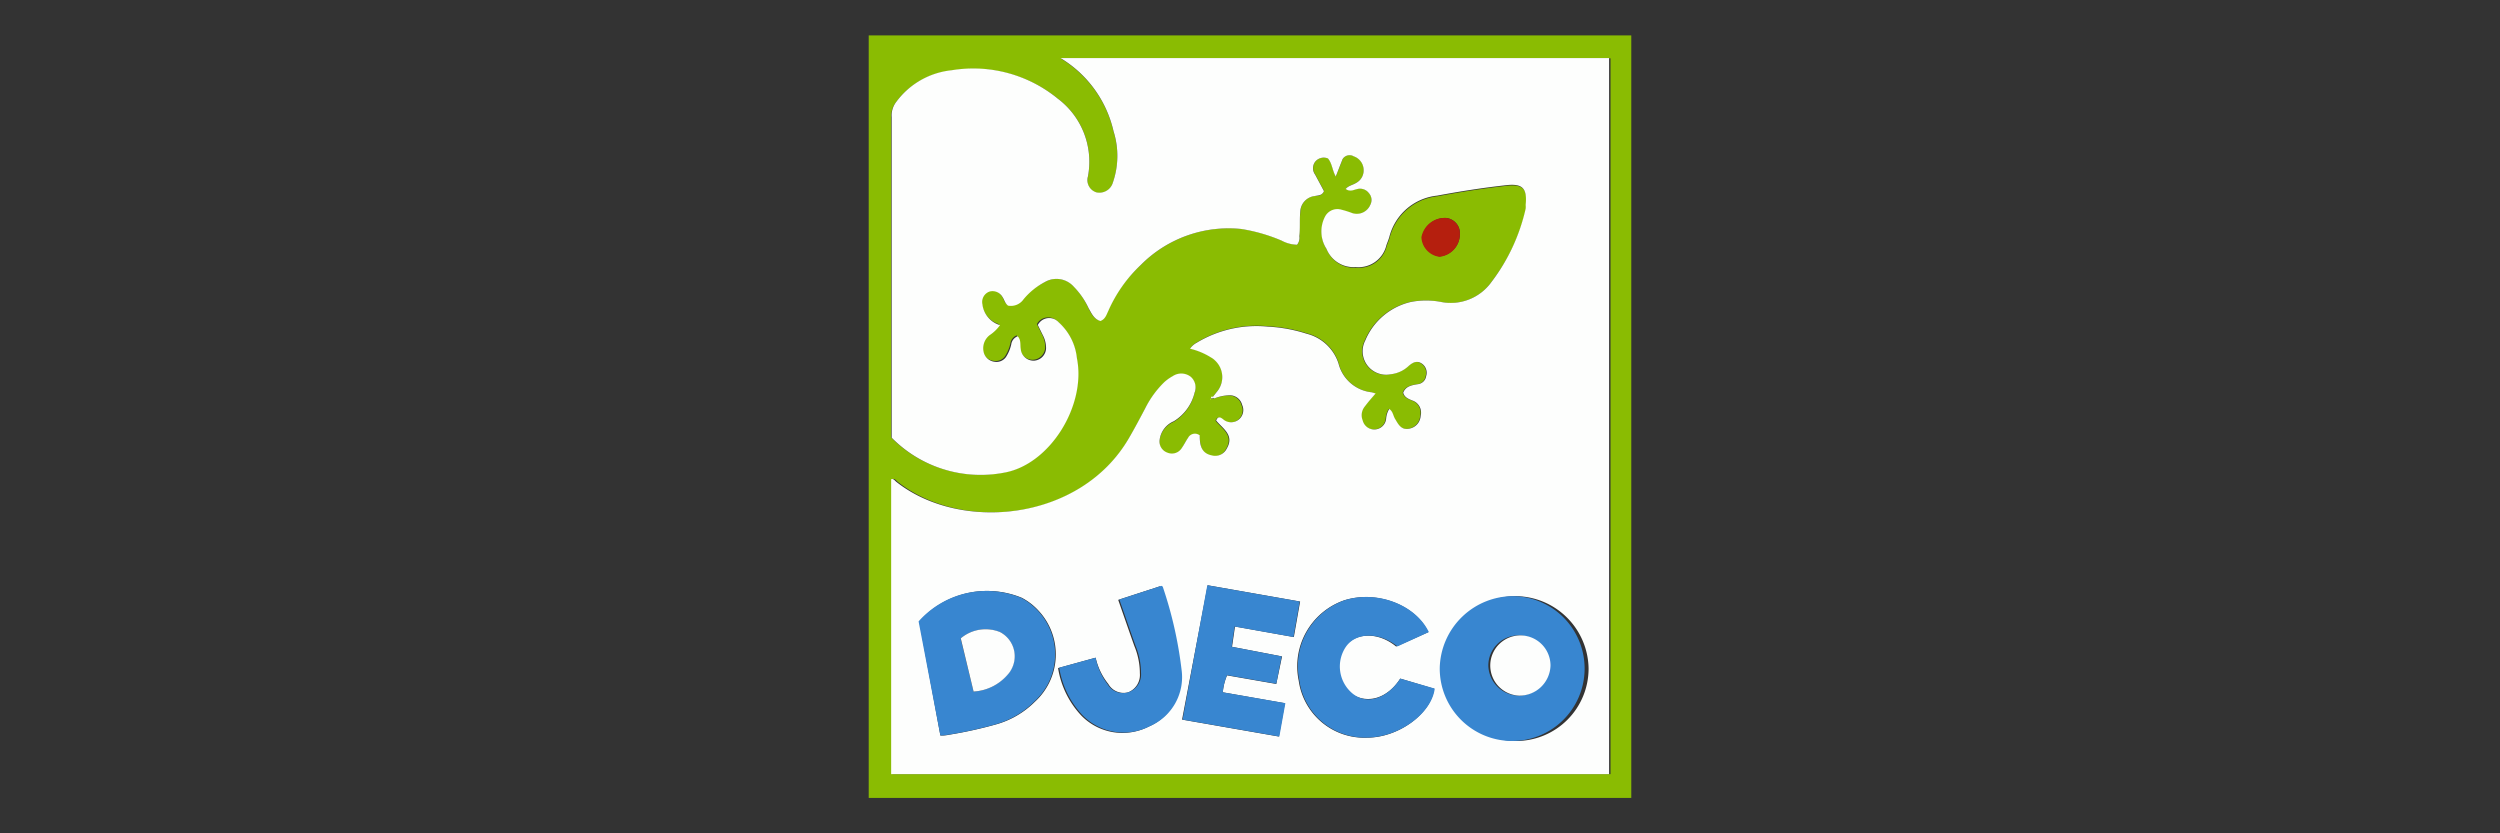 <svg id="Layer_1" data-name="Layer 1" xmlns="http://www.w3.org/2000/svg" viewBox="0 0 195 65"><rect x="0" y="0" width="195" height="65" fill="#333333" stroke="none"/><defs><style>.cls-1{fill:#8abc02;}.cls-2{fill:#fdfefd;}.cls-3{fill:#b51f0e;}.cls-4{fill:#3886d0;}.cls-5{fill:none;}</style></defs><path class="cls-1" d="M67.76,2.76h59.48V62.24H67.76ZM94.48,31.1h.18a3.41,3.41,0,0,1,1.18-.25,1,1,0,0,1,1,.76.95.95,0,0,1-1.49,1.11c-.2-.16-.4-.26-.54.1.52.64,1.45,1.14.82,2.2a1,1,0,0,1-1.12.55c-.87-.17-.89-.9-.94-1.56-.4-.3-.68-.11-.91.19s-.31.54-.49.79a.9.9,0,0,1-1.11.37.92.92,0,0,1-.62-1,1.82,1.82,0,0,1,1.1-1.45,3.6,3.6,0,0,0,1.63-2.24,1.1,1.1,0,0,0-.3-1.23,1.2,1.2,0,0,0-1.41-.05,3.43,3.43,0,0,0-.66.47,7.54,7.54,0,0,0-1.49,2.05c-.42.79-.83,1.57-1.28,2.34-3.72,6.41-13,7.29-18,3.34-.12-.09-.22-.28-.41-.21v23h56V4.55H82.72a9,9,0,0,1,4.14,5.72,6.36,6.36,0,0,1-.06,4,1.09,1.09,0,0,1-1.29.75,1,1,0,0,1-.65-1.25A6.14,6.14,0,0,0,82.5,7.69a10.39,10.39,0,0,0-8.28-2.17A6.12,6.12,0,0,0,69.87,8a1.75,1.75,0,0,0-.36,1.12v25a9.75,9.75,0,0,0,8.82,2.72c3.55-.66,6.37-5.25,5.63-8.92a4.34,4.34,0,0,0-1.45-2.82A1,1,0,0,0,81.1,25a1,1,0,0,0-.22.28c.13.26.26.54.4.81a2.15,2.15,0,0,1,.24.89,1,1,0,0,1-.9,1.08,1,1,0,0,1-1.07-.9,2,2,0,0,0-.24-1,.78.78,0,0,0-.5.62,3,3,0,0,1-.36.91.9.9,0,0,1-.93.46,1,1,0,0,1-.83-.64,1.29,1.29,0,0,1,.45-1.45,3,3,0,0,0,.79-.77,1.93,1.93,0,0,1-1.35-1.62.86.86,0,0,1,.56-1,.89.89,0,0,1,1,.42c.15.22.2.51.44.68a1.2,1.2,0,0,0,1.21-.5A5.52,5.52,0,0,1,81.5,22a1.79,1.79,0,0,1,2.23.32A5.84,5.84,0,0,1,84.88,24c.22.41.41.88.92,1,.38-.14.47-.48.61-.77A10.82,10.82,0,0,1,89,20.65a9.67,9.67,0,0,1,7.82-2.8,13.3,13.3,0,0,1,3.16.91,2.65,2.65,0,0,0,1.2.32.85.85,0,0,0,.18-.67,17.33,17.33,0,0,1,.07-1.91,1.28,1.28,0,0,1,1.13-1.22.65.65,0,0,0,.72-.38l-.69-1.29a.84.84,0,0,1,0-1,.86.86,0,0,1,1-.26c.34.39.33.92.61,1.41.18-.45.32-.83.47-1.2a.62.62,0,0,1,.77-.44.51.51,0,0,1,.17.07,1.13,1.13,0,0,1,.76,1,1.1,1.1,0,0,1-.57,1.06c-.26.17-.6.21-.83.48.36.24.65,0,.94,0a.86.86,0,0,1,.87.32.8.8,0,0,1,.11.92,1.16,1.16,0,0,1-1.49.66l0,0c-.23-.08-.47-.16-.72-.22a1.09,1.09,0,0,0-1.29.52,2.51,2.51,0,0,0,.11,2.54,2.27,2.27,0,0,0,2.27,1.41,2.23,2.23,0,0,0,2.4-1.71c.08-.22.17-.43.23-.65a4.31,4.31,0,0,1,3.72-3.21c1.77-.33,3.55-.61,5.34-.81,1.33-.16,1.7.22,1.57,1.54a1.41,1.41,0,0,1,0,.29A14.94,14.94,0,0,1,116.33,22a3.89,3.89,0,0,1-3.93,1.56,6.16,6.16,0,0,0-2.42,0,5.1,5.1,0,0,0-3.53,3,1.84,1.84,0,0,0,.79,2.47,1.81,1.81,0,0,0,1.21.16,2.39,2.39,0,0,0,1.38-.64c.31-.27.67-.48,1.09-.15a.87.87,0,0,1,.28.94.74.74,0,0,1-.67.63c-.46.08-.92.15-1.12.66.1.37.41.48.69.6a1,1,0,0,1,.67,1.21,1.07,1.07,0,0,1-.92,1c-.61.11-.83-.36-1.08-.78-.15-.25-.16-.58-.45-.76a1.66,1.66,0,0,0-.24.75.93.93,0,0,1-1.83.14,1.07,1.07,0,0,1,.18-1.1c.25-.33.54-.65.83-1l-.3-.09a3,3,0,0,1-2.55-2.29A3.48,3.48,0,0,0,101.93,26a11.76,11.76,0,0,0-3-.55,9,9,0,0,0-5.56,1.25,1.49,1.49,0,0,0-.53.47,5.42,5.42,0,0,1,1.68.71,1.77,1.77,0,0,1,.57,2.44,1.88,1.88,0,0,1-.18.24l-.32.41a.09.09,0,0,0-.08.15c.06.1-.09,0-.07.06Zm19.39-12.77A1.21,1.21,0,0,0,112.81,17h0a1.83,1.83,0,0,0-1.89,1.54A1.63,1.63,0,0,0,112.28,20,1.76,1.76,0,0,0,113.87,18.33Z"/><path class="cls-2" d="M94.57,31l.32-.41a1.77,1.77,0,0,0-.15-2.5,1.08,1.08,0,0,0-.24-.18,5.42,5.42,0,0,0-1.68-.71,1.49,1.49,0,0,1,.53-.47,9,9,0,0,1,5.56-1.25,11.76,11.76,0,0,1,3,.55,3.51,3.51,0,0,1,2.49,2.31A3,3,0,0,0,107,30.6l.3.09c-.29.34-.58.66-.83,1a1.07,1.07,0,0,0-.18,1.1.93.93,0,0,0,1.83-.14,1.66,1.66,0,0,1,.24-.75c.29.18.3.51.45.76.25.42.47.89,1.08.78a1.07,1.07,0,0,0,.92-1,1,1,0,0,0-.67-1.21c-.28-.12-.59-.23-.69-.6.2-.51.66-.58,1.12-.66a.74.74,0,0,0,.67-.63.87.87,0,0,0-.28-.94c-.42-.33-.78-.12-1.09.15a2.39,2.39,0,0,1-1.38.64,1.83,1.83,0,0,1-2-2.63,5.1,5.1,0,0,1,3.53-3,6.16,6.16,0,0,1,2.42,0A3.9,3.9,0,0,0,116.33,22,14.8,14.8,0,0,0,119,16.28a1.41,1.41,0,0,0,0-.29c.13-1.32-.24-1.7-1.57-1.54-1.79.2-3.57.48-5.34.81a4.31,4.31,0,0,0-3.72,3.21c-.06.22-.15.43-.23.65a2.23,2.23,0,0,1-2.4,1.71,2.27,2.27,0,0,1-2.27-1.41,2.51,2.51,0,0,1-.11-2.54,1.09,1.09,0,0,1,1.29-.52c.25.06.49.14.72.22a1.14,1.14,0,0,0,1.51-.6l0,0a.8.8,0,0,0-.11-.92.86.86,0,0,0-.87-.32c-.29.05-.58.26-.94,0,.23-.27.57-.31.83-.48a1.1,1.1,0,0,0,.57-1.06,1.13,1.13,0,0,0-.76-1,.64.64,0,0,0-.87.2,1.22,1.22,0,0,0-.07.17c-.15.37-.29.75-.47,1.2-.28-.49-.27-1-.61-1.41a.86.86,0,0,0-1,.26.84.84,0,0,0,0,1l.69,1.29c-.16.36-.47.33-.72.38a1.28,1.28,0,0,0-1.13,1.22c-.06.63,0,1.27-.07,1.91a.85.85,0,0,1-.18.67,2.65,2.65,0,0,1-1.2-.32,13.3,13.3,0,0,0-3.16-.91A9.65,9.65,0,0,0,89,20.65a11,11,0,0,0-2.56,3.62c-.14.29-.23.63-.61.77-.51-.15-.7-.62-.92-1a6,6,0,0,0-1.15-1.67A1.8,1.8,0,0,0,81.5,22a5.39,5.39,0,0,0-1.66,1.34,1.2,1.2,0,0,1-1.21.5c-.24-.17-.29-.46-.44-.68a.89.89,0,0,0-1-.42.86.86,0,0,0-.56,1A1.93,1.93,0,0,0,78,25.36a3,3,0,0,1-.79.77,1.29,1.29,0,0,0-.45,1.45,1,1,0,0,0,.83.64.9.9,0,0,0,.93-.46,3,3,0,0,0,.36-.91.78.78,0,0,1,.5-.62c.28.29.18.66.24,1a1,1,0,0,0,1.07.9,1,1,0,0,0,.9-1.08,2.15,2.15,0,0,0-.24-.89c-.14-.27-.27-.55-.4-.81a1,1,0,0,1,1.35-.43,1.18,1.18,0,0,1,.28.22A4.35,4.35,0,0,1,84,27.94c.74,3.67-2.08,8.26-5.63,8.92a9.75,9.75,0,0,1-8.82-2.72v-25A1.73,1.73,0,0,1,69.87,8a6.14,6.14,0,0,1,4.35-2.52A10.4,10.4,0,0,1,82.5,7.69a6.15,6.15,0,0,1,2.36,6.07A1,1,0,0,0,85.51,15a1.09,1.09,0,0,0,1.29-.75,6.36,6.36,0,0,0,.06-4,9,9,0,0,0-4.14-5.72h42.79V60.38h-56v-23c.19-.07.29.12.41.21,5,3.95,14.35,3.07,18.12-3.39.45-.77.86-1.55,1.28-2.34a7.54,7.54,0,0,1,1.49-2.05,3.43,3.43,0,0,1,.66-.47,1.2,1.2,0,0,1,1.41.05,1.1,1.1,0,0,1,.3,1.23,3.6,3.6,0,0,1-1.63,2.24,1.82,1.82,0,0,0-1.1,1.45.92.92,0,0,0,.62,1,.9.9,0,0,0,1.11-.37c.18-.25.31-.54.49-.79a.6.6,0,0,1,.91-.19c0,.66.07,1.39.94,1.56A1,1,0,0,0,95.68,35c.63-1.06-.3-1.56-.82-2.2.14-.36.34-.26.54-.1a.95.95,0,0,0,1.49-1.11,1,1,0,0,0-1-.76,3.41,3.41,0,0,0-1.18.25Zm23.55,15.5a5.65,5.65,0,1,0,5.79,5.65A5.73,5.73,0,0,0,118.12,46.5ZM73.35,57.37a2.43,2.43,0,0,0,.68-.06,33.08,33.08,0,0,0,3.68-.81,6.91,6.91,0,0,0,3-1.75,5,5,0,0,0,.35-7.06,4.8,4.8,0,0,0-1.35-1.06,7.09,7.09,0,0,0-8,1.84Zm35.87-4.44c-1,1.56-2.57,2-3.79,1.2a2.74,2.74,0,0,1-.53-3.7c.86-1.12,2.62-1.14,4,0l2.5-1.12c-1-2.14-4-3.27-6.54-2.49a5.45,5.45,0,0,0-3.56,6.28,5.17,5.17,0,0,0,5.33,4.44c2.46,0,5-1.88,5.23-3.82Zm-9,1.92L95.38,54a4.27,4.27,0,0,1,.33-1.32l3.84.67L100,51.2l-3.9-.75.23-1.58,4.59.82.49-2.77L94.2,45.65l-2,10.48,7.55,1.32ZM85.46,51.3l-2.93.81a7,7,0,0,0,1.81,3.7,4.47,4.47,0,0,0,5.24.87,4.17,4.17,0,0,0,2.49-4.43,31.62,31.62,0,0,0-1.46-6.44.2.2,0,0,1-.13-.08l-3.26,1.06c.43,1.23.84,2.42,1.26,3.6a5.64,5.64,0,0,1,.43,2.14A1.46,1.46,0,0,1,88,54a1.38,1.38,0,0,1-1.55-.65A5.08,5.08,0,0,1,85.46,51.3Z"/><path class="cls-3" d="M113.87,18.33a1.77,1.77,0,0,1-1.59,1.7,1.61,1.61,0,0,1-1.41-1.52A1.84,1.84,0,0,1,112.76,17a1.2,1.2,0,0,1,1.11,1.28Z"/><path class="cls-2" d="M94.66,31.07h-.18c-.06-.1,0-.13.08-.15Z"/><path class="cls-2" d="M94.48,31.1l-.06.08c0-.07,0-.1.07-.06Z"/><path class="cls-4" d="M118.12,46.5a5.65,5.65,0,1,1-5.82,5.62A5.73,5.73,0,0,1,118.12,46.5Zm.38,7.76a2.35,2.35,0,1,0-2.41-2.33A2.41,2.41,0,0,0,118.5,54.26Z"/><path class="cls-4" d="M73.35,57.37l-1.7-8.9a7.09,7.09,0,0,1,8-1.84,5,5,0,0,1,2.06,6.77,5.1,5.1,0,0,1-1.06,1.35,6.91,6.91,0,0,1-3,1.75,33.08,33.08,0,0,1-3.68.81A6.19,6.19,0,0,1,73.35,57.37Zm2.59-3.43a3.73,3.73,0,0,0,2.64-1.33,2.13,2.13,0,0,0-.15-3,1.84,1.84,0,0,0-.43-.3,3,3,0,0,0-3.07.49Z"/><path class="cls-4" d="M109.22,52.93l2.69.78c-.24,1.94-2.77,3.78-5.23,3.82a5.17,5.17,0,0,1-5.33-4.44,5.45,5.45,0,0,1,3.56-6.28c2.5-.78,5.51.35,6.54,2.49L109,50.42c-1.43-1.13-3.19-1.11-4,0a2.74,2.74,0,0,0,.53,3.7C106.65,55,108.2,54.49,109.22,52.93Z"/><path class="cls-4" d="M100.26,54.85l-.47,2.6-7.55-1.32,1.93-10.48,7.21,1.27-.49,2.77-4.59-.82-.23,1.58,3.9.75-.42,2.13-3.84-.67A4.46,4.46,0,0,0,95.38,54Z"/><path class="cls-4" d="M85.46,51.3a5,5,0,0,0,.94,2.08A1.39,1.39,0,0,0,88,54a1.46,1.46,0,0,0,1-1.5,5.64,5.64,0,0,0-.43-2.14c-.42-1.18-.83-2.37-1.26-3.6l3.26-1.06a.14.14,0,0,1,.13.08,31.62,31.62,0,0,1,1.46,6.44,4.17,4.17,0,0,1-2.49,4.43,4.47,4.47,0,0,1-5.24-.87,7,7,0,0,1-1.81-3.7Z"/><path class="cls-2" d="M118.5,54.26a2.35,2.35,0,1,1,2.44-2.35A2.42,2.42,0,0,1,118.5,54.26Z"/><path class="cls-2" d="M75.94,53.94l-1-4.15A3,3,0,0,1,78,49.3a2.13,2.13,0,0,1,.91,2.87,1.9,1.9,0,0,1-.3.44A3.78,3.78,0,0,1,75.94,53.94Z"/><rect class="cls-5" width="195" height="65"/></svg>